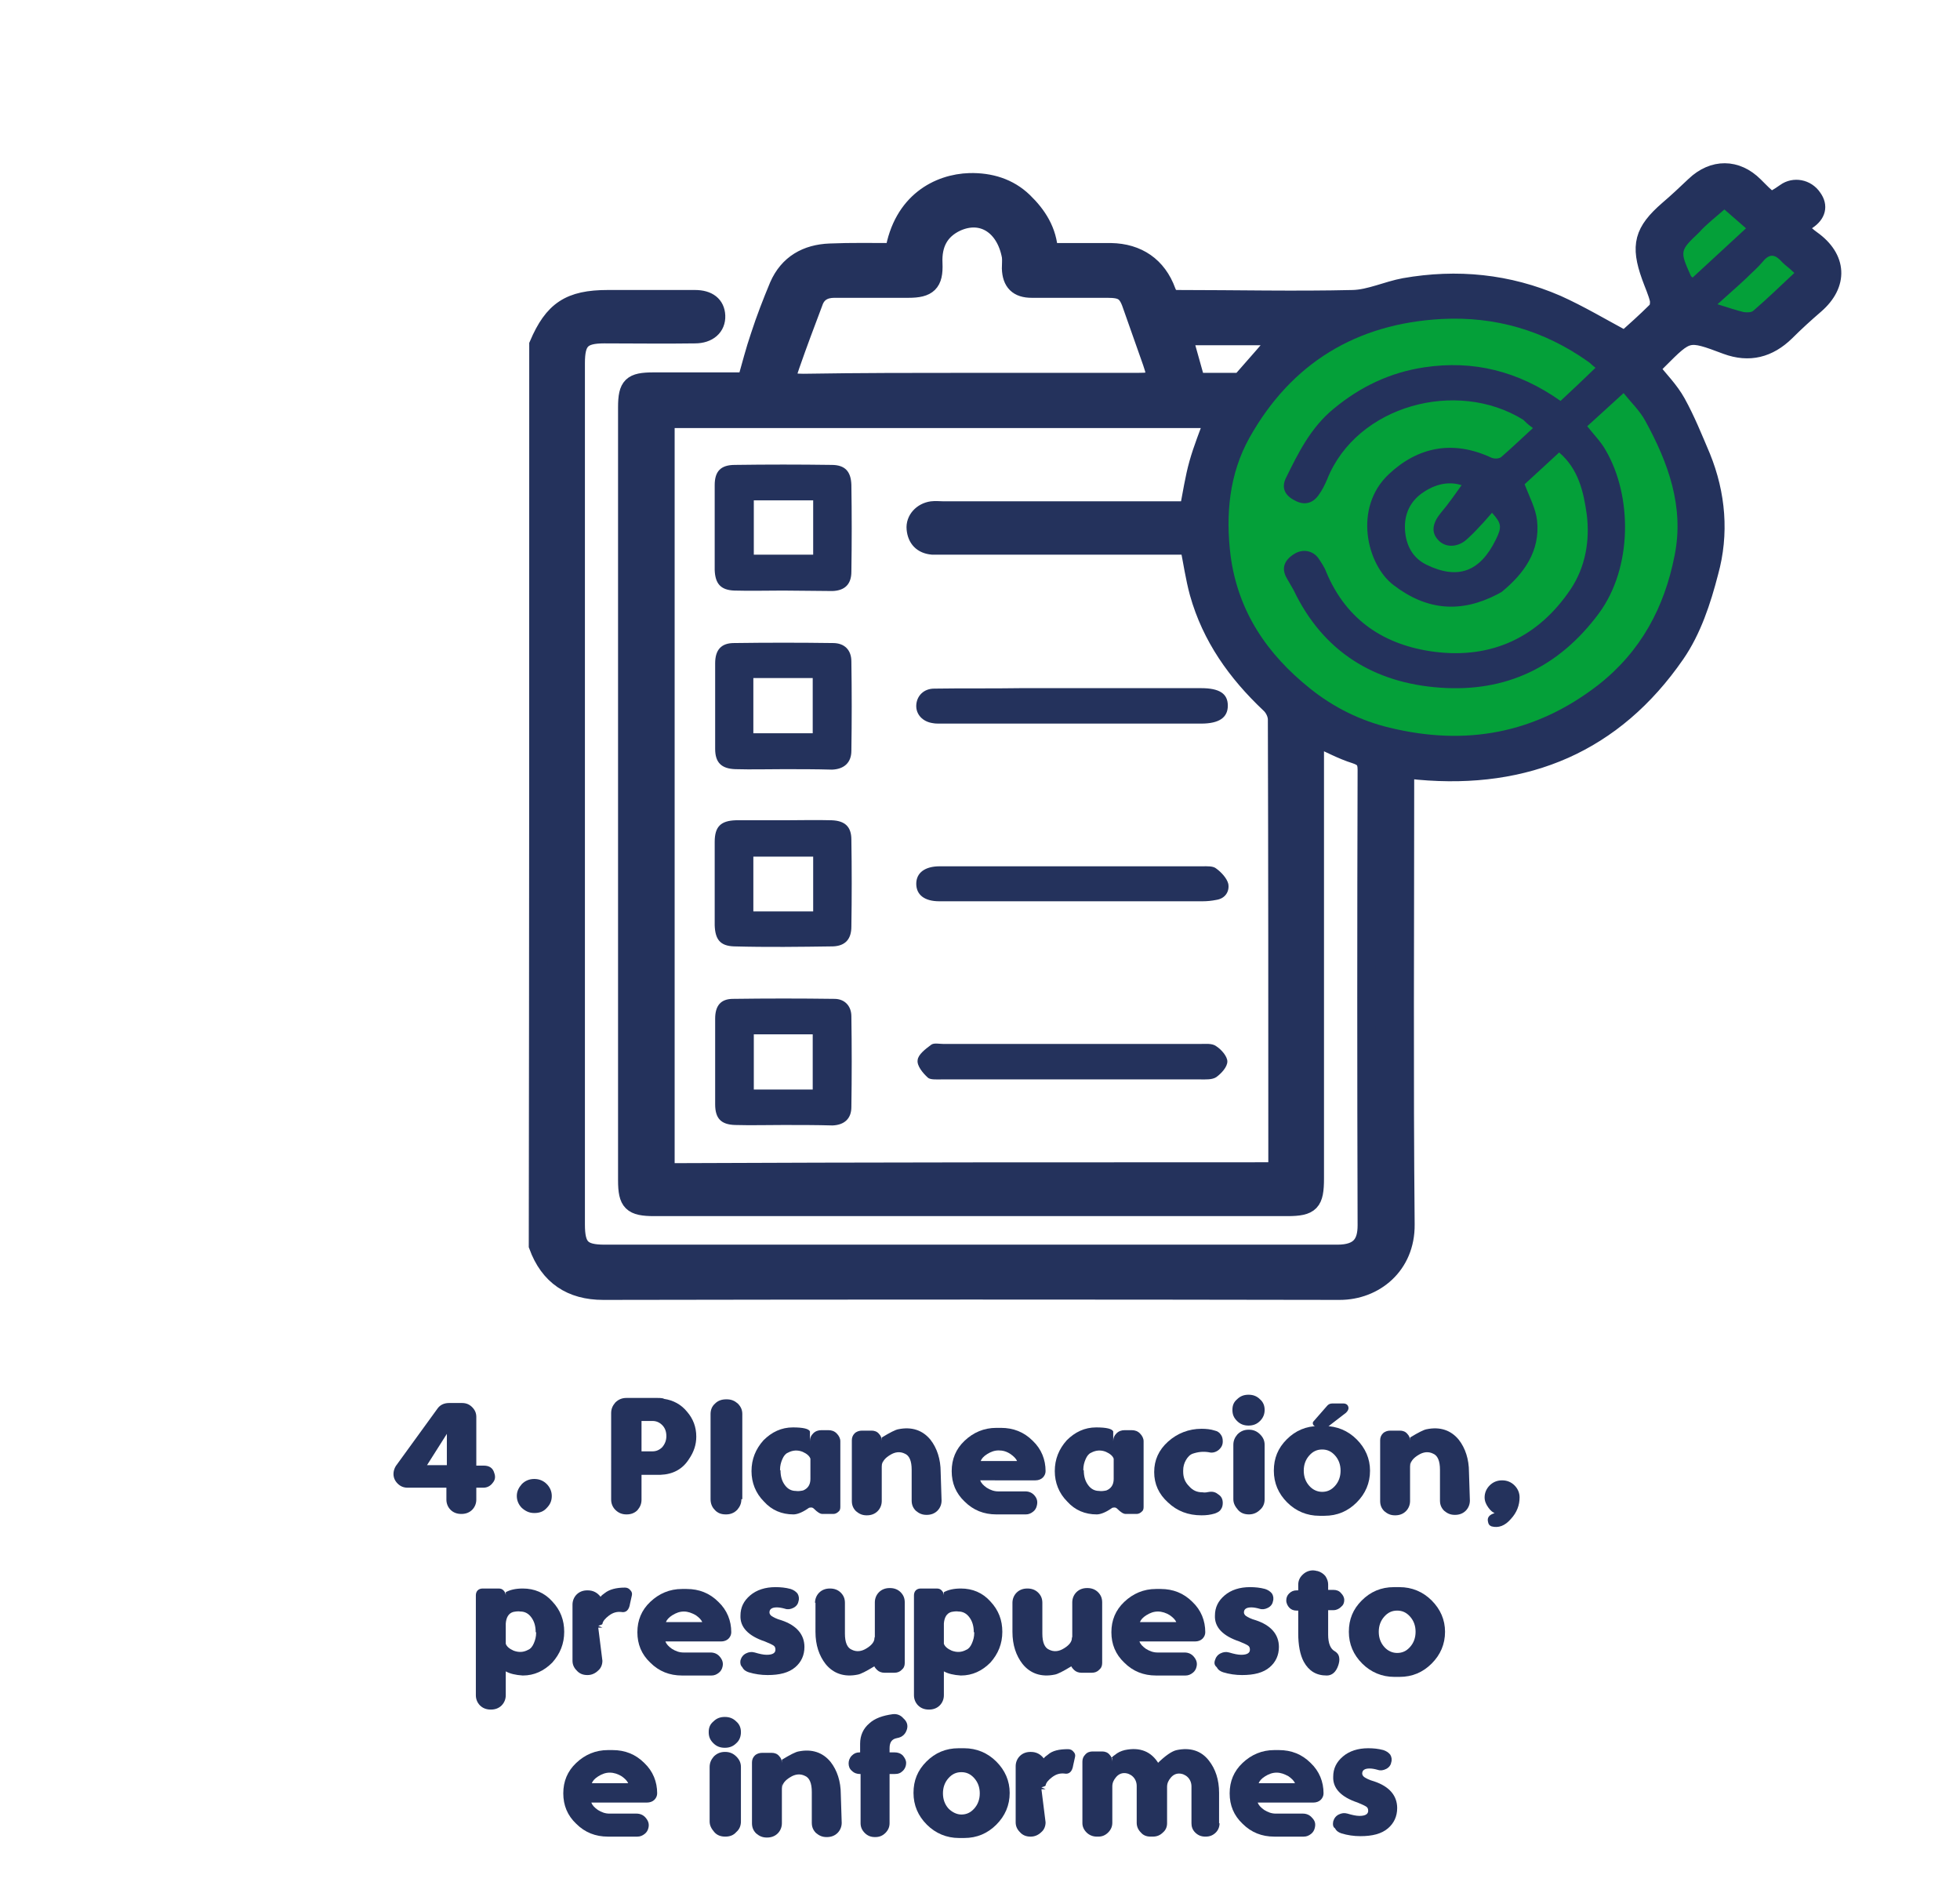 <?xml version="1.0" encoding="utf-8"?>
<!-- Generator: Adobe Illustrator 26.0.3, SVG Export Plug-In . SVG Version: 6.00 Build 0)  -->
<svg version="1.1" id="Capa_1" xmlns="http://www.w3.org/2000/svg" xmlns:xlink="http://www.w3.org/1999/xlink" x="0px" y="0px"
	 viewBox="0 0 425.9 411.3" style="enable-background:new 0 0 425.9 411.3;" xml:space="preserve">
<style type="text/css">
	.st0{fill:#24325C;}
	.st1{fill:#24325C;stroke:#24325C;stroke-width:6;stroke-miterlimit:10;}
	.st2{fill:#04A039;}
	.st3{fill:#24325C;stroke:#24325C;stroke-width:4;stroke-miterlimit:10;}
	.st4{fill:#24325C;stroke:#24325C;stroke-width:5;stroke-miterlimit:10;}
	.st5{fill:#24325C;stroke:#24325C;stroke-miterlimit:10;}
	.st6{fill:#24325C;stroke:#24325C;stroke-width:2;stroke-miterlimit:10;}
</style>
<g>
	<path class="st3" d="M117,74.9c3.2-7.5,6.8-9.9,15.1-9.9c6.3,0,12.6,0,18.9,0c2.9,0,4.5,1.3,4.6,3.6c0.1,2.4-1.7,4-4.6,4
		c-6.6,0.1-13.1,0-19.7,0c-4.9,0-6.2,1.4-6.2,6.3c0,62.4,0,124.7,0,187.1c0,5,1.3,6.4,6.3,6.4c53.1,0,106.2,0,159.2,0
		c5,0,6.4-2.4,6.4-6.2c-0.1-33-0.1-66,0-99c0-2-0.7-2.7-2.5-3.3c-2.9-0.9-5.6-2.4-8.8-3.8c0,1.4,0,2.3,0,3.3c0,30.9,0,61.8,0,92.6
		c0,5.2-0.9,6.2-6,6.2c-45.8,0-91.7,0-137.5,0c-4.9,0-5.9-1-5.9-5.8c0-56,0-111.9,0-167.9c0-4.7,1-5.6,5.7-5.6c6.8,0,13.6,0,20.2,0
		c1-3.5,1.8-6.7,2.9-9.9c1.2-3.7,2.6-7.3,4.1-10.9c2.1-4.8,6.1-7,11.1-7.2c4.7-0.2,9.3-0.1,14-0.1c1.8-11,9.7-15,16.4-15.2
		c4.4-0.1,8.5,1.1,11.7,4.2c3,2.9,5.3,6.4,5.5,11c4.6,0,9.1,0,13.5,0c5.8,0.1,10.1,3,12.1,8.5c0.5,1.3,1,1.7,2.4,1.7
		c12.7,0,25.4,0.3,38.1,0c3.7-0.1,7.4-1.9,11.2-2.6c11.4-2,22.5-0.9,33.1,3.7c4.9,2.2,9.6,5,14.8,7.8c2-1.8,4.5-4,6.9-6.4
		c0.5-0.5,0.6-1.7,0.5-2.4c-0.4-1.7-1.2-3.4-1.8-5.1c-2.4-6.7-1.6-9.7,3.8-14.4c2-1.7,3.9-3.5,5.8-5.3c4-3.8,9-3.8,12.9,0.1
		c0.3,0.3,0.6,0.6,0.9,0.9c2.7,2.7,2.7,2.7,5.9,0.5c1.8-1.3,4.5-0.9,5.9,1.2c1.3,1.8,0.8,3.5-1.1,4.8c-0.7,0.5-1.4,1-2.3,1.6
		c1.4,1.2,2.2,2,3.2,2.7c5.6,4,5.9,9.6,0.7,14.1c-2.2,1.9-4.3,3.8-6.4,5.9c-3.7,3.6-7.9,4.7-12.8,2.9c-8.5-3.2-8.5-3.1-14.9,3.3
		c-0.5,0.5-1.1,1.1-1.7,1.8c2,2.5,4.2,4.7,5.7,7.4c2.1,3.8,3.7,7.8,5.4,11.8c3.3,8.1,4,16.7,1.7,25c-1.6,6.2-3.7,12.6-7.3,17.8
		c-13.4,19.4-32.4,27.4-55.8,25.3c-0.9-0.1-1.8-0.2-3-0.3c0,1.2,0,2.2,0,3.2c0,31.9-0.2,63.8,0.1,95.7c0.1,8.9-6.7,14.4-14.3,14.4
		c-53.3-0.1-106.7-0.1-160,0c-7,0-11.8-3.2-14.2-9.8C117,205.3,117,140.1,117,74.9z M277.5,254.5c0-0.9,0.1-1.6,0.1-2.2
		c0-32,0-64-0.1-96c0-1.2-0.7-2.6-1.6-3.4c-7.2-6.8-12.7-14.5-15.4-24.1c-0.9-3.3-1.4-6.8-2.1-10.3c-0.9,0-1.9,0-2.8,0
		c-16.9,0-33.8,0-50.7,0c-0.8,0-1.5,0-2.3,0c-2.2-0.2-3.4-1.5-3.6-3.6c-0.2-2,1.4-3.7,3.5-4c0.8-0.1,1.5,0,2.3,0c17,0,34,0,50.9,0
		c0.9,0,1.8,0,2.6,0c0.7-3.6,1.2-7,2.1-10.2c0.9-3.2,2.2-6.4,3.4-9.7c-39.8,0-79.5,0-119.2,0c0,54.7,0,109.1,0,163.7
		C189,254.5,233.1,254.5,277.5,254.5z M333.1,93c-1.1-0.8-1.6-1.2-2.1-1.6c-14.5-9-36.2-3.1-42.6,12.9c-0.5,1.2-1.2,2.4-1.9,3.5
		c-1.3,1.8-3,2.2-5,1.2c-2.4-1.2-3.2-2.9-2.1-4.9c2.7-5.5,5.4-11,10.4-15.1c5.8-4.8,12.3-7.9,19.7-9c10.7-1.6,20.5,0.8,29.6,7.3
		c2.5-2.4,5-4.8,7.6-7.2c-0.8-0.7-1.3-1.1-1.7-1.4c-9.5-6.8-20.2-9.9-31.7-9.2c-18.6,1-32.7,9.6-41.8,25.8
		c-4.4,7.9-5.2,16.7-4.1,25.6c1.6,12.1,7.9,21.5,17.3,28.9c5.1,4.1,10.9,7,17.3,8.5c16.5,4,31.7,1.3,45.3-9.3
		c9.4-7.3,14.4-17,16.6-28.2c2.1-10.5-1.4-20.1-6.4-29.2c-1.2-2.2-3.1-3.9-4.7-6c-2.7,2.5-5.3,4.8-7.9,7.2c1.5,1.9,3,3.4,4,5.2
		c5.7,9.9,5.9,25.5-1.5,35.5c-8.7,11.7-20.2,17.1-34.4,16.1c-14.4-1-25.5-7.8-31.9-21.2c-0.4-0.9-1-1.7-1.5-2.6
		c-1.1-2.1-0.5-3.9,1.7-5.3c1.8-1.1,4-0.7,5.2,1c0.6,1,1.3,2,1.7,3c4.4,10.5,12.7,15.9,23.5,17.3c12.5,1.6,22.5-3.3,29.6-13.6
		c3.2-4.8,4.2-10.4,3.5-16.2c-0.6-5-1.8-10-6-13.5c-2.6,2.4-5.1,4.7-7.5,6.9c1,2.7,2.4,5.3,2.7,7.9c0.7,6.6-2.8,11.5-7.7,15.5
		c-0.3,0.2-0.6,0.3-0.9,0.5c-8,4.1-15.3,3.6-22.6-2c-5.7-4.4-8.8-16.8-1-24.1c6.4-6,14-7.4,22.2-3.6c0.6,0.3,1.8,0.3,2.2-0.1
		C328.5,97.3,330.7,95.2,333.1,93z M211,83c12.1,0,24.2,0,36.3,0c4,0,4.3-0.5,3-4.3c-1.4-4-2.8-7.9-4.2-11.9c-1.1-3.4-2-4.1-5.5-4.1
		c-5.5,0-10.9,0-16.4,0c-3,0-4.4-1.4-4.5-4.4c0-0.9,0.1-1.7,0-2.6c-1.2-6.6-6.2-10-11.9-7.4c-3.6,1.7-5.2,4.7-5,8.9
		c0.2,4.3-1.2,5.5-5.4,5.5c-5.4,0-10.7,0-16.1,0c-2.2,0-3.8,0.9-4.5,3c-1.7,4.5-3.4,9-5,13.6c-1.2,3.3-0.8,3.9,2.8,3.9
		C186.8,83,198.9,83,211,83z M317.6,105.4c-2.2-0.7-5-0.5-8.1,1.4c-3,1.8-4.3,4.7-4.2,8.3c0.2,3.4,1.5,6.2,4.7,7.6
		c6.8,3.2,11.6,1.5,15-5.4c1.4-2.8,1.3-3.6-0.8-5.9c-0.9,1-1.7,1.9-2.6,2.9c-0.9,1-1.9,2-2.9,2.9c-2,1.7-4.7,1.7-6.2,0.1
		c-1.5-1.7-1.2-3.7,0.6-5.9C314.9,109.3,316.3,107.1,317.6,105.4z M259.9,83c2.7,0,5.7,0,8.8,0c0.5,0,1.2-0.3,1.5-0.7
		c2.9-3.3,5.8-6.6,8.1-9.3c-6.3,0-13.9,0-21.2,0C258,76.2,258.9,79.4,259.9,83z M389.9,59.3c-1-0.9-1.9-1.5-2.6-2.3
		c-1.4-1.7-2.7-2.1-4.3-0.1c-1,1.3-2.3,2.5-3.6,3.6c-1.9,1.8-3.9,3.5-6.2,5.6c2.3,0.7,4,1.3,5.7,1.7c0.6,0.2,1.6,0.1,2.1-0.3
		C383.9,64.9,386.7,62.2,389.9,59.3z M374.7,45.5c-1.9,1.7-3.9,3.2-5.6,4.9c-4.2,4.1-4.1,4.1-1.8,9.4c0.1,0.1,0.2,0.2,0.4,0.4
		c3.8-3.5,7.7-7.1,11.6-10.7C377.8,48.3,376.3,47,374.7,45.5z"/>
	<path class="st2" d="M333.1,93c-2.4,2.2-4.6,4.3-6.9,6.3c-0.5,0.4-1.6,0.4-2.2,0.1c-8.2-3.8-15.8-2.4-22.2,3.6
		c-7.8,7.3-4.8,19.7,1,24.1c7.3,5.6,14.7,6.1,22.6,2c0.3-0.2,0.6-0.3,0.9-0.5c4.9-4,8.4-8.9,7.7-15.5c-0.3-2.7-1.7-5.2-2.7-7.9
		c2.3-2.1,4.8-4.4,7.5-6.9c4.2,3.6,5.3,8.5,6,13.5c0.7,5.7-0.3,11.4-3.5,16.2c-7,10.4-17.1,15.2-29.6,13.6
		c-10.8-1.4-19.1-6.8-23.5-17.3c-0.4-1.1-1.1-2.1-1.7-3c-1.2-1.7-3.4-2.1-5.2-1c-2.3,1.4-2.9,3.2-1.7,5.3c0.5,0.9,1,1.7,1.5,2.6
		c6.4,13.4,17.5,20.2,31.9,21.2c14.2,1,25.7-4.4,34.4-16.1c7.4-10,7.3-25.6,1.5-35.5c-1-1.8-2.5-3.3-4-5.2c2.6-2.4,5.2-4.7,7.9-7.2
		c1.6,2,3.5,3.8,4.7,6c5,9.1,8.5,18.7,6.4,29.2c-2.2,11.3-7.3,20.9-16.6,28.2c-13.7,10.6-28.8,13.3-45.3,9.3
		c-6.3-1.5-12.2-4.4-17.3-8.5c-9.4-7.5-15.7-16.8-17.3-28.9c-1.1-8.9-0.3-17.7,4.1-25.6c9.1-16.2,23.2-24.8,41.8-25.8
		c11.6-0.6,22.2,2.5,31.7,9.2c0.5,0.3,0.9,0.8,1.7,1.4c-2.6,2.5-5.1,4.9-7.6,7.2c-9.2-6.5-19-8.9-29.6-7.3c-7.4,1.1-13.9,4.2-19.7,9
		c-5,4.1-7.7,9.6-10.4,15.1c-1,2.1-0.2,3.8,2.1,4.9c1.9,1,3.7,0.6,5-1.2c0.8-1.1,1.4-2.3,1.9-3.5c6.4-16,28.1-21.9,42.6-12.9
		C331.5,91.7,332,92.2,333.1,93z"/>
	<path class="st2" d="M317.6,105.4c-1.3,1.8-2.8,4-4.5,6c-1.8,2.2-2.2,4.2-0.6,5.9c1.5,1.7,4.2,1.7,6.2-0.1c1-0.9,2-1.9,2.9-2.9
		c0.9-0.9,1.7-1.9,2.6-2.9c2.1,2.3,2.2,3.1,0.8,5.9c-3.4,6.9-8.2,8.7-15,5.4c-3.1-1.5-4.5-4.3-4.7-7.6c-0.2-3.5,1.2-6.4,4.2-8.3
		C312.6,104.8,315.4,104.7,317.6,105.4z"/>
	<path class="st2" d="M389.9,59.3c-3.2,3-6,5.7-8.9,8.2c-0.4,0.4-1.4,0.4-2.1,0.3c-1.7-0.4-3.4-1-5.7-1.7c2.3-2.1,4.3-3.8,6.2-5.6
		c1.2-1.2,2.5-2.3,3.6-3.6c1.6-2,2.8-1.6,4.3,0.1C388,57.7,388.9,58.3,389.9,59.3z"/>
	<path class="st2" d="M374.7,45.5c1.7,1.5,3.1,2.7,4.7,4.1c-3.9,3.6-7.7,7.1-11.6,10.7c-0.2-0.2-0.4-0.3-0.4-0.4
		c-2.4-5.4-2.4-5.4,1.8-9.4C370.8,48.7,372.8,47.2,374.7,45.5z"/>
	<path class="st0" d="M170.3,167.1c-3.5,0-7,0.1-10.5,0c-3-0.1-4.4-1.4-4.4-4.4c0-6.2,0-12.4,0-18.6c0-2.9,1.3-4.4,4.1-4.4
		c7.2-0.1,14.3-0.1,21.5,0c2.5,0,4,1.5,4,4c0.1,6.5,0.1,12.9,0,19.4c0,2.6-1.6,4-4.2,4.1C177.3,167.1,173.8,167.1,170.3,167.1z
		 M176.6,159.3c0-4,0-8,0-12c-4.4,0-8.6,0-12.9,0c0,4.1,0,8,0,12C168.1,159.3,172.3,159.3,176.6,159.3z"/>
	<path class="st0" d="M170.2,244.4c-3.5,0-7,0.1-10.5,0c-3-0.1-4.3-1.4-4.3-4.5c0-6.2,0-12.4,0-18.6c0-2.8,1.2-4.3,3.9-4.3
		c7.3-0.1,14.6-0.1,22,0c2.3,0,3.7,1.6,3.7,3.8c0.1,6.6,0.1,13.1,0,19.7c0,2.5-1.5,3.9-4.1,4C177.4,244.4,173.8,244.4,170.2,244.4
		C170.2,244.4,170.2,244.4,170.2,244.4z M176.6,236.7c0-4,0-8,0-12c-4.4,0-8.6,0-12.8,0c0,4.1,0,8,0,12
		C168.1,236.7,172.3,236.7,176.6,236.7z"/>
	<path class="st0" d="M170.5,178.2c3.4,0,6.8-0.1,10.2,0c2.9,0.1,4.3,1.4,4.3,4.2c0.1,6.3,0.1,12.6,0,18.9c0,2.7-1.3,4.2-4,4.3
		c-7.1,0.1-14.3,0.2-21.5,0c-3-0.1-4.1-1.5-4.2-4.6c0-6,0-12.1,0-18.1c0-3.3,1.3-4.6,4.6-4.7C163.5,178.2,167,178.2,170.5,178.2
		C170.5,178.2,170.5,178.2,170.5,178.2z M176.7,198c0-4.1,0-8,0-11.9c-4.4,0-8.6,0-13,0c0,4,0,7.9,0,11.9
		C168,198,172.2,198,176.7,198z"/>
	<path class="st0" d="M170.1,128.3c-3.5,0-7,0.1-10.5,0c-3-0.1-4.2-1.5-4.3-4.5c0-6.1,0-12.3,0-18.4c0-3,1.3-4.4,4.4-4.4
		c7-0.1,14-0.1,21,0c2.9,0,4.2,1.4,4.3,4.3c0.1,6.3,0.1,12.6,0,18.9c0,2.7-1.4,4.1-4.1,4.2C177.3,128.4,173.7,128.3,170.1,128.3z
		 M176.7,120.5c0-4,0-7.9,0-11.8c-4.4,0-8.6,0-12.9,0c0,4,0,7.9,0,11.8C168.1,120.5,172.3,120.5,176.7,120.5z"/>
	<path class="st0" d="M233,195.8c-9.6,0-19.3,0-28.9,0c-3.2,0-5-1.4-5-3.8c0-2.4,1.9-3.8,5.1-3.8c19,0,38,0,57.1,0
		c1,0,2.3-0.1,3,0.5c1.1,0.8,2.3,2.1,2.6,3.3c0.3,1.6-0.6,3.2-2.6,3.5c-1,0.2-2,0.3-3,0.3C251.7,195.8,242.3,195.8,233,195.8z"/>
	<path class="st0" d="M232.9,149.5c9.4,0,18.8,0,28.1,0c4,0,5.8,1.2,5.8,3.8c0,2.6-1.9,3.9-5.8,3.9c-18.9,0-37.9,0-56.8,0
		c-0.5,0-1,0-1.5-0.1c-2.2-0.3-3.7-1.9-3.6-3.9c0.1-2,1.6-3.6,3.9-3.6c6.2-0.1,12.5,0,18.7-0.1C225.4,149.5,229.1,149.5,232.9,149.5
		z"/>
	<path class="st0" d="M232.6,234.5c-9.4,0-18.8,0-28.1,0c-1,0-2.4,0.1-2.9-0.4c-1.1-1-2.4-2.6-2.2-3.8c0.1-1.2,1.7-2.4,2.9-3.3
		c0.6-0.5,1.8-0.2,2.8-0.2c18.5,0,37,0,55.5,0c1.3,0,2.8-0.2,3.7,0.5c1.1,0.7,2.4,2.2,2.4,3.3c0,1.2-1.3,2.6-2.4,3.4
		c-0.9,0.6-2.3,0.5-3.5,0.5C251.4,234.5,242,234.5,232.6,234.5z"/>
</g>
<g>
	<g>
		<path class="st0" d="M105.1,318.4c1.2,0,2,0.5,2.3,1.6l0,0c0.3,0.8,0.2,1.5-0.3,2.1c-0.5,0.7-1.2,1.1-2.1,1.1h-1.5l0,2.6
			c0,0.8-0.3,1.6-0.9,2.2c-0.6,0.6-1.4,0.9-2.3,0.9h-0.1c-0.9,0-1.7-0.3-2.3-0.9c-0.6-0.6-0.9-1.4-0.9-2.2v-2.6h-8.4
			c-0.9,0-1.6-0.3-2.2-0.9c-0.6-0.6-0.9-1.3-0.9-2.1v0c0-0.6,0.2-1.2,0.5-1.7l9-12.4c0.6-0.9,1.5-1.3,2.6-1.3h2.8
			c0.9,0,1.6,0.3,2.2,0.9c0.6,0.6,0.9,1.3,0.9,2.1l0,10.6H105.1z M97.1,311.5l-4.5,7.1v-0.3h4.5V311.5z"/>
		<path class="st0" d="M118.8,327.6c-0.7,0.8-1.6,1.1-2.7,1.1c-1.1,0-1.9-0.4-2.7-1.1c-0.7-0.7-1.1-1.6-1.1-2.6c0-1,0.4-1.8,1.1-2.6
			c0.7-0.7,1.6-1.1,2.7-1.1c1.1,0,2,0.4,2.7,1.1c0.7,0.7,1.1,1.6,1.1,2.6C119.9,326.1,119.5,326.9,118.8,327.6z"/>
		<path class="st0" d="M139.4,320.4v5.4c0,0.9-0.3,1.6-0.9,2.3c-0.6,0.6-1.4,0.9-2.3,0.9h-0.1c-0.9,0-1.7-0.3-2.4-1
			c-0.6-0.6-0.9-1.4-0.9-2.2V307c0-0.9,0.3-1.6,0.9-2.3c0.7-0.7,1.5-1,2.4-1h6.8c0.3,0,0.7,0,1.2,0.1l0.2,0.1c2,0.3,3.7,1.2,5,2.8
			c1.3,1.5,2,3.3,2,5.4c0,1.7-0.5,3.3-1.6,4.9c-1.4,2.2-3.5,3.3-6.2,3.4L139.4,320.4z M139.4,315.3h2.4c0.8,0,1.5-0.3,2.1-0.9
			c0.6-0.7,0.9-1.5,0.9-2.4c0-1-0.3-1.8-0.9-2.4c-0.6-0.6-1.3-0.9-2.1-0.9h-2.4V315.3z"/>
		<path class="st0" d="M161.1,325.7c0,0.9-0.3,1.6-0.9,2.3c-0.7,0.7-1.5,1-2.4,1h-0.1c-1,0-1.8-0.3-2.4-1c-0.6-0.6-0.9-1.4-0.9-2.3
			v-18.5c0-0.9,0.3-1.7,1-2.3c0.6-0.6,1.4-0.9,2.4-0.9h0.1c1,0,1.7,0.3,2.4,0.9c0.7,0.7,1,1.4,1,2.3V325.7z"/>
		<path class="st0" d="M163.3,319.6c0-2.6,0.9-4.8,2.6-6.7c1.8-1.8,3.9-2.8,6.4-2.8c2.2,0,3.5,0.3,3.7,0.9v2.1
			c0-0.7,0.2-1.2,0.7-1.7c0.5-0.5,1.1-0.7,1.8-0.7h1.5c0.7,0,1.3,0.2,1.8,0.7c0.5,0.5,0.8,1.1,0.8,1.7v14.3c0,0.4-0.1,0.8-0.4,1
			c-0.3,0.3-0.7,0.5-1.1,0.5h-2.4c-0.5,0-1.1-0.4-1.8-1.1c-0.2-0.2-0.4-0.3-0.6-0.3c-0.2,0-0.5,0-0.7,0.2c-1.3,0.9-2.4,1.3-3.2,1.3
			c-2.5,0-4.7-0.9-6.4-2.8C164.2,324.4,163.3,322.1,163.3,319.6z M169.6,319.4c0,1.3,0.3,2.4,1,3.3c0.6,0.8,1.4,1.2,2.3,1.2
			c0.5,0.1,1.1,0,1.6-0.1c1-0.4,1.6-1.2,1.6-2.5v-4.4c-0.2-0.6-0.8-1.1-1.7-1.5c-1-0.4-2.1-0.4-3.2,0.2c-0.5,0.2-0.9,0.7-1.2,1.4
			c-0.3,0.7-0.5,1.4-0.5,2.3V319.4z"/>
		<path class="st0" d="M204.6,326c0,0.8-0.3,1.6-0.9,2.2c-0.6,0.6-1.4,0.9-2.3,0.9h-0.1c-0.9,0-1.6-0.3-2.3-0.9
			c-0.6-0.6-0.9-1.3-0.9-2.2v-6.7c0-1.9-0.5-3.1-1.5-3.5c-1-0.5-2.1-0.4-3.2,0.3c-1,0.6-1.6,1.3-1.7,2c0,0.1,0-0.1,0-0.7l-0.1,1.2
			v7.5c0,0.8-0.3,1.6-0.9,2.2c-0.6,0.6-1.4,0.9-2.3,0.9h-0.1c-0.9,0-1.6-0.3-2.3-0.9c-0.6-0.6-0.9-1.3-0.9-2.2v-13.2
			c0-0.6,0.2-1.1,0.6-1.5s1-0.6,1.6-0.6h2.1c0.6,0,1.2,0.2,1.6,0.7c0.4,0.4,0.6,0.9,0.6,1.5v-0.7c1.8-1.1,3-1.7,3.6-1.8
			c2.9-0.6,5.3,0.2,7,2.3c1.4,1.8,2.2,4.2,2.2,7L204.6,326z"/>
		<path class="st0" d="M225.3,327.1c-0.1,0.5-0.4,1-0.8,1.3c-0.5,0.4-1,0.6-1.6,0.6c-1.8,0-3.6,0-5.4,0c-0.2,0-0.4,0-0.5,0
			c-0.2,0-0.3,0-0.5,0c-2.7,0-5-0.9-6.9-2.8c-1.9-1.8-2.8-4-2.8-6.6c0-2.6,0.9-4.8,2.8-6.6c1.9-1.8,4.2-2.8,6.9-2.8
			c0.2,0,0.4,0,0.5,0c0.2,0,0.3,0,0.5,0c2.7,0,5,0.9,6.9,2.8c1.9,1.8,2.8,4.1,2.8,6.6v0c0,0.5-0.2,1-0.6,1.4c-0.4,0.4-1,0.6-1.6,0.6
			H213c0.2,0.6,0.7,1.1,1.4,1.6c0.8,0.5,1.6,0.8,2.5,0.8h5.9c0.8,0,1.5,0.3,2,0.9C225.4,325.6,225.5,326.3,225.3,327.1L225.3,327.1z
			 M217,315.1c-0.9,0-1.7,0.3-2.5,0.8c-0.8,0.5-1.2,1-1.4,1.5h7.9c-0.2-0.5-0.7-1-1.4-1.5C218.7,315.3,217.9,315.1,217,315.1z"/>
		<path class="st0" d="M229.2,319.6c0-2.6,0.9-4.8,2.6-6.7c1.8-1.8,3.9-2.8,6.4-2.8c2.2,0,3.5,0.3,3.7,0.9v2.1
			c0-0.7,0.2-1.2,0.7-1.7c0.5-0.5,1.1-0.7,1.8-0.7h1.5c0.7,0,1.3,0.2,1.8,0.7c0.5,0.5,0.8,1.1,0.8,1.7v14.3c0,0.4-0.1,0.8-0.4,1
			c-0.3,0.3-0.7,0.5-1.1,0.5h-2.4c-0.5,0-1.1-0.4-1.8-1.1c-0.2-0.2-0.4-0.3-0.6-0.3c-0.2,0-0.5,0-0.7,0.2c-1.3,0.9-2.4,1.3-3.2,1.3
			c-2.5,0-4.7-0.9-6.4-2.8C230.1,324.4,229.2,322.1,229.2,319.6z M235.5,319.4c0,1.3,0.3,2.4,1,3.3c0.6,0.8,1.4,1.2,2.3,1.2
			c0.5,0.1,1.1,0,1.6-0.1c1-0.4,1.6-1.2,1.6-2.5v-4.4c-0.2-0.6-0.8-1.1-1.7-1.5c-1-0.4-2.1-0.4-3.2,0.2c-0.5,0.2-0.9,0.7-1.2,1.4
			c-0.3,0.7-0.5,1.4-0.5,2.3V319.4z"/>
		<path class="st0" d="M265.7,326.5c0,0.5-0.1,1-0.4,1.4c-0.3,0.5-0.8,0.7-1.3,0.9c-1,0.3-1.9,0.4-2.9,0.4c-2.9,0-5.3-0.9-7.3-2.8
			c-2-1.8-3-4-3-6.6c0-2.6,1-4.8,3-6.6c2-1.8,4.5-2.8,7.3-2.8c1,0,2,0.1,2.9,0.4c0.5,0.1,1,0.4,1.3,0.9c0.3,0.4,0.4,0.9,0.4,1.4v0.1
			c0,0.7-0.3,1.3-0.9,1.8c-0.6,0.5-1.4,0.7-2.1,0.5c-1.2-0.2-2.3-0.1-3.5,0.3c-0.6,0.2-1.1,0.7-1.5,1.4c-0.4,0.7-0.6,1.4-0.6,2.3
			v0.2c0,1.3,0.4,2.3,1.3,3.2c0.8,0.9,1.7,1.3,2.9,1.3c0.5,0.1,1,0,1.5-0.1c0.8-0.1,1.4,0.1,2,0.6
			C265.4,325.1,265.7,325.7,265.7,326.5L265.7,326.5z"/>
		<path class="st0" d="M273.8,308.7c-0.7,0.7-1.5,1-2.5,1c-1,0-1.8-0.3-2.5-1c-0.7-0.7-1-1.4-1-2.4s0.3-1.7,1-2.3
			c0.7-0.7,1.5-1,2.5-1c1,0,1.8,0.3,2.5,1c0.7,0.6,1,1.4,1,2.3S274.5,308,273.8,308.7z M271.4,329c-1,0-1.8-0.3-2.4-1s-1-1.4-1-2.3
			v-11.8c0-0.9,0.3-1.6,0.9-2.3c0.7-0.7,1.5-1,2.4-1h0.1c0.9,0,1.7,0.3,2.4,1c0.7,0.7,1,1.4,1,2.3v11.8c0,0.9-0.3,1.7-1,2.3
			C273.2,328.6,272.4,329,271.4,329L271.4,329z"/>
		<path class="st0" d="M287.8,309.8c2.7,0,5.1,1,7,2.9c1.9,1.9,2.9,4.2,2.9,6.8c0,2.7-1,5-2.9,6.9c-1.9,1.9-4.2,2.9-7,2.9
			c-0.2,0-0.4,0-0.5,0c-0.2,0-0.4,0-0.6,0c-2.7,0-5.1-1-7-2.9c-1.9-1.9-2.9-4.2-2.9-6.9c0-2.7,0.9-4.9,2.8-6.8
			c1.9-1.9,4.2-2.9,7-2.9c0.2,0,0.4,0,0.6,0C287.5,309.8,287.7,309.8,287.8,309.8z M287.3,324.1c1.1,0,2-0.4,2.8-1.3
			c0.8-0.9,1.2-2,1.2-3.3s-0.4-2.4-1.2-3.3c-0.8-0.9-1.7-1.3-2.8-1.3c-1.1,0-2,0.4-2.8,1.3c-0.8,0.9-1.2,2-1.2,3.3s0.4,2.4,1.2,3.3
			C285.3,323.7,286.3,324.1,287.3,324.1z M288.3,305.5c0.3-0.4,0.7-0.6,1.2-0.6h2.4c0.6,0,1,0.3,1.1,0.8c0.1,0.4-0.1,0.8-0.5,1.2
			l-3.5,2.7c-0.2,0.2-0.4,0.3-0.7,0.3h-2.2c-0.4,0-0.7-0.2-0.8-0.5c-0.1-0.3,0-0.5,0.2-0.7L288.3,305.5z"/>
		<path class="st0" d="M319.4,326c0,0.8-0.3,1.6-0.9,2.2c-0.6,0.6-1.4,0.9-2.3,0.9h-0.1c-0.9,0-1.6-0.3-2.3-0.9
			c-0.6-0.6-0.9-1.3-0.9-2.2v-6.7c0-1.9-0.5-3.1-1.5-3.5c-1-0.5-2.1-0.4-3.2,0.3c-1,0.6-1.6,1.3-1.7,2c0,0.1,0-0.1,0-0.7l-0.1,1.2
			v7.5c0,0.8-0.3,1.6-0.9,2.2c-0.6,0.6-1.4,0.9-2.3,0.9h-0.1c-0.9,0-1.6-0.3-2.3-0.9c-0.6-0.6-0.9-1.3-0.9-2.2v-13.2
			c0-0.6,0.2-1.1,0.6-1.5s1-0.6,1.6-0.6h2.1c0.6,0,1.2,0.2,1.6,0.7c0.4,0.4,0.6,0.9,0.6,1.5v-0.7c1.8-1.1,3-1.7,3.6-1.8
			c2.9-0.6,5.3,0.2,7,2.3c1.4,1.8,2.2,4.2,2.2,7L319.4,326z"/>
		<path class="st0" d="M330.2,325.3c0,1.7-0.6,3.3-1.9,4.7c-1.3,1.5-2.7,2-4.2,1.6c-0.5-0.2-0.7-0.5-0.8-1.2c-0.1-0.7,0.3-1.2,1-1.5
			c0.3-0.1,0.5-0.2,0.5-0.3l0.1-0.1c0.1,0,0,0-0.1,0.2c-0.4-0.1-0.9-0.5-1.4-1.2c-0.5-0.7-0.8-1.4-0.8-2.2c0-1,0.4-1.9,1.1-2.6
			c0.7-0.7,1.6-1.1,2.7-1.1c1.1,0,2,0.4,2.7,1.1C329.8,323.4,330.2,324.3,330.2,325.3z"/>
		<path class="st0" d="M109.9,363.1v5.2c0,0.8-0.3,1.6-0.9,2.2c-0.6,0.6-1.4,0.9-2.3,0.9h-0.1c-0.9,0-1.7-0.3-2.3-0.9
			c-0.6-0.6-0.9-1.4-0.9-2.2v-21.7c0-0.4,0.1-0.8,0.4-1.1c0.3-0.3,0.7-0.4,1.1-0.4h3.4c0.5,0,0.8,0.1,1.1,0.4
			c0.3,0.3,0.5,0.7,0.5,1.1v-0.7c0.9-0.5,2.1-0.8,3.7-0.8c2.5,0,4.7,0.9,6.4,2.8c1.8,1.9,2.6,4.1,2.6,6.6c0,2.6-0.9,4.8-2.6,6.7
			c-1.8,1.8-3.9,2.8-6.4,2.8C112,363.9,110.8,363.6,109.9,363.1z M116.4,354.6c0-1.3-0.3-2.4-1-3.3c-0.6-0.8-1.4-1.2-2.3-1.2
			c-0.5-0.1-1.1,0-1.6,0.1c-1,0.3-1.5,1.2-1.6,2.5v4.4c0.2,0.6,0.8,1.1,1.7,1.5c1.1,0.4,2.1,0.4,3.2-0.2c0.5-0.2,0.9-0.7,1.2-1.4
			c0.3-0.7,0.5-1.4,0.5-2.3V354.6z"/>
		<path class="st0" d="M135.8,344.9c0.5,0,0.9,0.2,1.2,0.6c0.3,0.3,0.4,0.7,0.3,1.1l-0.4,1.8c-0.2,1.4-0.9,2-1.9,1.8
			c-0.9-0.1-1.8,0.1-2.7,0.8c-0.8,0.6-1.3,1.2-1.4,1.8c0,0.1-0.3,0.2-0.9,0.4l0.9,0.4h-0.9l0.9,7.2c0,0.8-0.3,1.6-0.9,2.1
			c-0.6,0.6-1.4,1-2.3,1h-0.1c-0.9,0-1.7-0.3-2.3-1c-0.6-0.6-0.9-1.3-0.9-2.1v-12.2c0-0.8,0.3-1.6,0.9-2.2c0.6-0.6,1.4-0.9,2.3-0.9
			h0.1c1.2,0,2.1,0.5,2.8,1.4c0.2-0.3,0.5-0.5,0.9-0.8C132.4,345.3,133.9,344.9,135.8,344.9z"/>
		<path class="st0" d="M157,362.1c-0.1,0.5-0.4,1-0.8,1.3c-0.5,0.4-1,0.6-1.6,0.6c-1.8,0-3.6,0-5.4,0c-0.2,0-0.4,0-0.5,0
			c-0.2,0-0.3,0-0.5,0c-2.7,0-5-0.9-6.9-2.8c-1.9-1.8-2.8-4-2.8-6.6c0-2.6,0.9-4.8,2.8-6.6c1.9-1.8,4.2-2.8,6.9-2.8
			c0.2,0,0.4,0,0.5,0c0.2,0,0.3,0,0.5,0c2.7,0,5,0.9,6.9,2.8c1.9,1.8,2.8,4.1,2.8,6.6v0c0,0.5-0.2,1-0.6,1.4c-0.4,0.4-1,0.6-1.6,0.6
			h-12.1c0.2,0.6,0.7,1.1,1.4,1.6c0.8,0.5,1.6,0.8,2.5,0.8h5.9c0.8,0,1.5,0.3,2,0.9C157,360.6,157.2,361.3,157,362.1L157,362.1z
			 M148.6,350.1c-0.9,0-1.7,0.3-2.5,0.8c-0.8,0.5-1.2,1-1.4,1.5h7.9c-0.2-0.5-0.7-1-1.4-1.5C150.3,350.4,149.5,350.1,148.6,350.1z"
			/>
		<path class="st0" d="M160.9,360.7c0.2-0.7,0.6-1.2,1.2-1.5c0.6-0.3,1.2-0.4,1.9-0.2c1,0.3,1.9,0.5,2.6,0.5c1.3,0,1.9-0.4,1.9-1.1
			c0-0.4-0.1-0.7-0.4-0.9c-0.3-0.2-0.9-0.5-1.9-0.9c-3.6-1.2-5.4-3.1-5.3-5.6c0-1.8,0.7-3.2,2.1-4.4c1.4-1.2,3.3-1.8,5.5-1.8
			c1.1,0,2.2,0.1,3.3,0.4c0.6,0.2,1.1,0.5,1.5,1c0.3,0.5,0.4,1.1,0.2,1.7l0,0c-0.1,0.6-0.5,1.1-1.1,1.4c-0.6,0.3-1.2,0.4-1.8,0.2
			c-0.7-0.2-1.3-0.3-1.8-0.3c-1.1,0-1.6,0.4-1.6,1.1c0,0.3,0.2,0.6,0.5,0.8c0.3,0.2,1,0.6,2.1,0.9c3.3,1.1,5,3.1,5,5.8
			c0,1.8-0.7,3.3-2,4.4c-1.4,1.2-3.4,1.7-6,1.7c-1.4,0-2.8-0.2-4.1-0.6c-0.6-0.2-1.1-0.5-1.4-1.1
			C160.9,361.8,160.8,361.3,160.9,360.7L160.9,360.7z"/>
		<path class="st0" d="M177.1,348.2c0-0.8,0.3-1.6,0.9-2.2c0.6-0.6,1.4-0.9,2.3-0.9h0.1c0.9,0,1.7,0.3,2.3,0.9
			c0.6,0.6,0.9,1.3,0.9,2.2v6.7c0,1.9,0.5,3.1,1.5,3.5c1,0.5,2.1,0.4,3.2-0.3c1-0.6,1.6-1.3,1.7-2c0-0.1,0-0.3,0.1-0.5v-7.5
			c0-0.8,0.3-1.6,0.9-2.2c0.6-0.6,1.4-0.9,2.3-0.9h0.1c0.9,0,1.7,0.3,2.3,0.9c0.6,0.6,0.9,1.3,0.9,2.2v13.2c0,0.6-0.2,1.1-0.7,1.5
			c-0.4,0.4-0.9,0.6-1.6,0.6h-2.1c-0.6,0-1.2-0.2-1.6-0.6c-0.4-0.4-0.6-0.7-0.6-0.8c-1.8,1.1-3,1.7-3.6,1.8c-2.9,0.6-5.3-0.2-7-2.3
			c-1.4-1.8-2.2-4.1-2.2-7V348.2z"/>
		<path class="st0" d="M205.1,363.1v5.2c0,0.8-0.3,1.6-0.9,2.2c-0.6,0.6-1.4,0.9-2.3,0.9h-0.1c-0.9,0-1.7-0.3-2.3-0.9
			c-0.6-0.6-0.9-1.4-0.9-2.2v-21.7c0-0.4,0.1-0.8,0.4-1.1c0.3-0.3,0.7-0.4,1.1-0.4h3.4c0.5,0,0.8,0.1,1.1,0.4
			c0.3,0.3,0.5,0.7,0.5,1.1v-0.7c0.9-0.5,2.1-0.8,3.7-0.8c2.5,0,4.7,0.9,6.4,2.8c1.8,1.9,2.6,4.1,2.6,6.6c0,2.6-0.9,4.8-2.6,6.7
			c-1.8,1.8-3.9,2.8-6.4,2.8C207.2,363.9,206,363.6,205.1,363.1z M211.6,354.6c0-1.3-0.3-2.4-1-3.3c-0.6-0.8-1.4-1.2-2.3-1.2
			c-0.5-0.1-1.1,0-1.6,0.1c-1,0.3-1.5,1.2-1.6,2.5v4.4c0.2,0.6,0.8,1.1,1.7,1.5c1.1,0.4,2.1,0.4,3.2-0.2c0.5-0.2,0.9-0.7,1.2-1.4
			c0.3-0.7,0.5-1.4,0.5-2.3V354.6z"/>
		<path class="st0" d="M220,348.2c0-0.8,0.3-1.6,0.9-2.2c0.6-0.6,1.4-0.9,2.3-0.9h0.1c0.9,0,1.7,0.3,2.3,0.9
			c0.6,0.6,0.9,1.3,0.9,2.2v6.7c0,1.9,0.5,3.1,1.5,3.5c1,0.5,2.1,0.4,3.2-0.3c1-0.6,1.6-1.3,1.7-2c0-0.1,0-0.3,0.1-0.5v-7.5
			c0-0.8,0.3-1.6,0.9-2.2c0.6-0.6,1.4-0.9,2.3-0.9h0.1c0.9,0,1.7,0.3,2.3,0.9c0.6,0.6,0.9,1.3,0.9,2.2v13.2c0,0.6-0.2,1.1-0.7,1.5
			c-0.4,0.4-0.9,0.6-1.6,0.6H235c-0.6,0-1.2-0.2-1.6-0.6c-0.4-0.4-0.6-0.7-0.6-0.8c-1.8,1.1-3,1.7-3.6,1.8c-2.9,0.6-5.3-0.2-7-2.3
			c-1.4-1.8-2.2-4.1-2.2-7V348.2z"/>
		<path class="st0" d="M260,362.1c-0.1,0.5-0.4,1-0.8,1.3c-0.5,0.4-1,0.6-1.6,0.6c-1.8,0-3.6,0-5.4,0c-0.2,0-0.4,0-0.5,0
			c-0.2,0-0.3,0-0.5,0c-2.7,0-5-0.9-6.9-2.8c-1.9-1.8-2.8-4-2.8-6.6c0-2.6,0.9-4.8,2.8-6.6c1.9-1.8,4.2-2.8,6.9-2.8
			c0.2,0,0.4,0,0.5,0c0.2,0,0.3,0,0.5,0c2.7,0,5,0.9,6.9,2.8c1.9,1.8,2.8,4.1,2.8,6.6v0c0,0.5-0.2,1-0.6,1.4c-0.4,0.4-1,0.6-1.6,0.6
			h-12.1c0.2,0.6,0.7,1.1,1.4,1.6c0.8,0.5,1.6,0.8,2.5,0.8h5.9c0.8,0,1.5,0.3,2,0.9C260,360.6,260.2,361.3,260,362.1L260,362.1z
			 M251.6,350.1c-0.9,0-1.7,0.3-2.5,0.8c-0.8,0.5-1.2,1-1.4,1.5h7.9c-0.2-0.5-0.7-1-1.4-1.5C253.4,350.4,252.5,350.1,251.6,350.1z"
			/>
		<path class="st0" d="M264,360.7c0.2-0.7,0.6-1.2,1.2-1.5c0.6-0.3,1.2-0.4,1.9-0.2c1,0.3,1.9,0.5,2.6,0.5c1.3,0,1.9-0.4,1.9-1.1
			c0-0.4-0.1-0.7-0.4-0.9c-0.3-0.2-0.9-0.5-1.9-0.9c-3.6-1.2-5.4-3.1-5.3-5.6c0-1.8,0.7-3.2,2.1-4.4c1.4-1.2,3.3-1.8,5.5-1.8
			c1.1,0,2.2,0.1,3.3,0.4c0.6,0.2,1.1,0.5,1.5,1c0.3,0.5,0.4,1.1,0.2,1.7l0,0c-0.1,0.6-0.5,1.1-1.1,1.4c-0.6,0.3-1.2,0.4-1.8,0.2
			c-0.7-0.2-1.3-0.3-1.8-0.3c-1.1,0-1.6,0.4-1.6,1.1c0,0.3,0.2,0.6,0.5,0.8c0.3,0.2,1,0.6,2.1,0.9c3.3,1.1,5,3.1,5,5.8
			c0,1.8-0.7,3.3-2,4.4c-1.4,1.2-3.4,1.7-6,1.7c-1.4,0-2.8-0.2-4.1-0.6c-0.6-0.2-1.1-0.5-1.4-1.1C263.9,361.8,263.8,361.3,264,360.7
			L264,360.7z"/>
		<path class="st0" d="M290,358.7c0.5,0.3,0.9,0.7,1,1.4c0.1,0.5,0,1.1-0.2,1.7c-0.5,1.5-1.4,2.2-2.5,2.2c-2.3,0-3.9-1-5-3
			c-0.8-1.5-1.2-3.6-1.2-6.2v-4.9h-0.3c-0.7,0-1.2-0.2-1.6-0.6c-0.4-0.4-0.7-1-0.7-1.6v0c0-0.6,0.2-1.1,0.6-1.5
			c0.5-0.5,1-0.7,1.7-0.7h0.3v-1.2c0-1,0.4-1.8,1.3-2.5c0.8-0.6,1.8-0.8,2.8-0.5l0.1,0c0.7,0.2,1.3,0.6,1.7,1.1
			c0.4,0.6,0.6,1.2,0.6,1.8v1.2h1.2c0.6,0,1.2,0.2,1.6,0.7c0.4,0.4,0.7,0.9,0.7,1.5v0c0,0.6-0.2,1.1-0.7,1.5c-0.4,0.4-1,0.7-1.6,0.7
			h-1.2v5.3C288.6,357,289.1,358.2,290,358.7z"/>
		<path class="st0" d="M304.1,344.8c2.7,0,5.1,1,7,2.9c1.9,1.9,2.9,4.2,2.9,6.8c0,2.7-1,5-2.9,6.9c-1.9,1.9-4.2,2.9-7,2.9
			c-0.2,0-0.4,0-0.5,0c-0.2,0-0.4,0-0.6,0c-2.7,0-5.1-1-7-2.9c-1.9-1.9-2.9-4.2-2.9-6.9c0-2.7,0.9-4.9,2.8-6.8
			c1.9-1.9,4.2-2.9,7-2.9c0.2,0,0.4,0,0.6,0C303.8,344.8,304,344.8,304.1,344.8z M303.6,359.1c1.1,0,2-0.4,2.8-1.3
			c0.8-0.9,1.2-2,1.2-3.3s-0.4-2.4-1.2-3.3c-0.8-0.9-1.7-1.3-2.8-1.3c-1.1,0-2,0.4-2.8,1.3c-0.8,0.9-1.2,2-1.2,3.3s0.4,2.4,1.2,3.3
			C301.6,358.7,302.6,359.1,303.6,359.1z"/>
		<path class="st0" d="M140.9,397.1c-0.1,0.5-0.4,1-0.8,1.3c-0.5,0.4-1,0.6-1.6,0.6c-1.8,0-3.6,0-5.4,0c-0.2,0-0.4,0-0.5,0
			c-0.2,0-0.3,0-0.5,0c-2.7,0-5-0.9-6.9-2.8c-1.9-1.8-2.8-4-2.8-6.6c0-2.6,0.9-4.8,2.8-6.6c1.9-1.8,4.2-2.8,6.9-2.8
			c0.2,0,0.4,0,0.5,0c0.2,0,0.3,0,0.5,0c2.7,0,5,0.9,6.9,2.8c1.9,1.8,2.8,4.1,2.8,6.6v0c0,0.5-0.2,1-0.6,1.4c-0.4,0.4-1,0.6-1.6,0.6
			h-12.1c0.2,0.6,0.7,1.1,1.4,1.6c0.8,0.5,1.6,0.8,2.5,0.8h5.9c0.8,0,1.5,0.3,2,0.9C140.9,395.6,141.1,396.3,140.9,397.1
			L140.9,397.1z M132.5,385.1c-0.9,0-1.7,0.3-2.5,0.8c-0.8,0.5-1.2,1-1.4,1.5h7.9c-0.2-0.5-0.7-1-1.4-1.5
			C134.3,385.4,133.4,385.1,132.5,385.1z"/>
		<path class="st0" d="M160,378.7c-0.7,0.7-1.5,1-2.5,1c-1,0-1.8-0.3-2.5-1c-0.7-0.7-1-1.4-1-2.4s0.3-1.7,1-2.3c0.7-0.7,1.5-1,2.5-1
			c1,0,1.8,0.3,2.5,1c0.7,0.6,1,1.4,1,2.3S160.7,378.1,160,378.7z M157.6,399c-1,0-1.8-0.3-2.4-1s-1-1.4-1-2.3v-11.8
			c0-0.9,0.3-1.6,0.9-2.3c0.7-0.7,1.5-1,2.4-1h0.1c0.9,0,1.7,0.3,2.4,1c0.7,0.7,1,1.4,1,2.3v11.8c0,0.9-0.3,1.7-1,2.3
			C159.4,398.7,158.6,399,157.6,399L157.6,399z"/>
		<path class="st0" d="M182.9,396c0,0.8-0.3,1.6-0.9,2.2c-0.6,0.6-1.4,0.9-2.3,0.9h-0.1c-0.9,0-1.6-0.3-2.3-0.9
			c-0.6-0.6-0.9-1.3-0.9-2.2v-6.7c0-1.9-0.5-3.1-1.5-3.5c-1-0.5-2.1-0.4-3.2,0.3c-1,0.6-1.6,1.3-1.7,2c0,0.1,0-0.1,0-0.7l-0.1,1.2
			v7.5c0,0.8-0.3,1.6-0.9,2.2c-0.6,0.6-1.4,0.9-2.3,0.9h-0.1c-0.9,0-1.6-0.3-2.3-0.9c-0.6-0.6-0.9-1.3-0.9-2.2v-13.2
			c0-0.6,0.2-1.1,0.6-1.5s1-0.6,1.6-0.6h2.1c0.6,0,1.2,0.2,1.6,0.7c0.4,0.4,0.6,0.9,0.6,1.5v-0.7c1.8-1.1,3-1.7,3.6-1.8
			c2.9-0.6,5.3,0.2,7,2.3c1.4,1.8,2.2,4.2,2.2,7L182.9,396z"/>
		<path class="st0" d="M197.1,375.6c-0.3,1.1-1,1.8-2.2,2c-1.1,0.2-1.6,0.9-1.6,2.2v0.9h1.1c0.7,0,1.3,0.2,1.8,0.7
			c0.4,0.5,0.7,1,0.7,1.6v0c0,0.6-0.2,1.2-0.7,1.7c-0.5,0.5-1,0.7-1.8,0.7h-1.1v10.7c0,0.8-0.3,1.5-0.9,2.1
			c-0.6,0.6-1.3,0.9-2.2,0.9h-0.1c-0.9,0-1.6-0.3-2.2-0.9c-0.6-0.6-0.9-1.3-0.9-2.1v-10.7h-0.1c-0.7,0-1.3-0.2-1.8-0.7
			c-0.5-0.4-0.7-1-0.7-1.6v0c0-0.6,0.2-1.2,0.7-1.7c0.5-0.5,1-0.7,1.7-0.7h0.1v-1.9c0-1.8,0.7-3.3,2-4.4c1.2-1.1,2.9-1.7,5.1-2
			c0.9-0.1,1.7,0.2,2.3,0.9C197.1,374,197.3,374.8,197.1,375.6L197.1,375.6z"/>
		<path class="st0" d="M209.5,379.8c2.7,0,5.1,1,7,2.9c1.9,1.9,2.9,4.2,2.9,6.8c0,2.7-1,5-2.9,6.9c-1.9,1.9-4.2,2.9-7,2.9
			c-0.2,0-0.4,0-0.5,0c-0.2,0-0.4,0-0.6,0c-2.7,0-5.1-1-7-2.9c-1.9-1.9-2.9-4.2-2.9-6.9c0-2.7,0.9-4.9,2.8-6.8
			c1.9-1.9,4.2-2.9,7-2.9c0.2,0,0.4,0,0.6,0C209.1,379.8,209.3,379.8,209.5,379.8z M208.9,394.2c1.1,0,2-0.4,2.8-1.3
			c0.8-0.9,1.2-2,1.2-3.3s-0.4-2.4-1.2-3.3c-0.8-0.9-1.7-1.3-2.8-1.3c-1.1,0-2,0.4-2.8,1.3c-0.8,0.9-1.2,2-1.2,3.3s0.4,2.4,1.2,3.3
			C206.9,393.7,207.9,394.2,208.9,394.2z"/>
		<path class="st0" d="M232.1,380c0.5,0,0.9,0.2,1.2,0.6c0.3,0.3,0.4,0.7,0.3,1.1l-0.4,1.8c-0.2,1.4-0.9,2-1.9,1.8
			c-0.9-0.1-1.8,0.1-2.7,0.8c-0.8,0.6-1.3,1.2-1.4,1.8c0,0.1-0.3,0.2-0.9,0.4l0.9,0.4h-0.9l0.9,7.2c0,0.8-0.3,1.6-0.9,2.1
			c-0.6,0.6-1.4,1-2.3,1h-0.1c-0.9,0-1.7-0.3-2.3-1c-0.6-0.6-0.9-1.3-0.9-2.1v-12.2c0-0.8,0.3-1.6,0.9-2.2c0.6-0.6,1.4-0.9,2.3-0.9
			h0.1c1.2,0,2.1,0.5,2.8,1.4c0.2-0.3,0.5-0.5,0.9-0.8C228.7,380.3,230.2,380,232.1,380z"/>
		<path class="st0" d="M265,396.1c0,0.8-0.3,1.5-0.8,2c-0.6,0.6-1.3,0.9-2.2,0.9h-0.1c-0.9,0-1.6-0.3-2.2-0.9
			c-0.6-0.6-0.8-1.3-0.8-2v-8c0-0.8-0.3-1.5-0.8-2c-0.5-0.5-1.2-0.8-1.9-0.8c-0.7,0-1.3,0.3-1.8,0.9c-0.5,0.6-0.8,1.2-0.8,2v7.9
			c0,0.8-0.3,1.5-0.9,2c-0.6,0.6-1.3,0.9-2.2,0.9h-0.5c-0.9,0-1.6-0.3-2.1-0.9c-0.6-0.6-0.9-1.3-0.9-2.1v-8c0-0.8-0.3-1.5-0.8-2
			c-0.5-0.5-1.2-0.8-1.9-0.8c-0.7,0-1.3,0.3-1.8,0.9c-0.5,0.6-0.8,1.2-0.8,2v7.9c0,0.8-0.3,1.5-0.9,2.1c-0.6,0.6-1.3,0.9-2.1,0.9
			h-0.4c-0.8,0-1.6-0.3-2.2-0.9c-0.6-0.6-0.9-1.3-0.9-2v-13.4c0-0.6,0.2-1.1,0.6-1.5c0.4-0.5,1-0.7,1.6-0.7h2.1
			c0.6,0,1.2,0.2,1.6,0.7c0.4,0.4,0.6,0.9,0.6,1.5v-0.8c-0.4,0.2-0.4,0.3-0.2,0c0.3-0.3,0.5-0.5,0.7-0.6c0.7-0.6,1.4-0.9,2.2-1.1
			c3.3-0.7,5.8,0.3,7.4,3h-0.4c1.8-1.8,3.3-2.8,4.3-3c2.9-0.6,5.3,0.1,7,2.3c1.4,1.8,2.2,4.1,2.2,7V396.1z"/>
		<path class="st0" d="M285.7,397.1c-0.1,0.5-0.4,1-0.8,1.3c-0.5,0.4-1,0.6-1.6,0.6c-1.8,0-3.6,0-5.4,0c-0.2,0-0.4,0-0.5,0
			c-0.2,0-0.3,0-0.5,0c-2.7,0-5-0.9-6.9-2.8c-1.9-1.8-2.8-4-2.8-6.6c0-2.6,0.9-4.8,2.8-6.6c1.9-1.8,4.2-2.8,6.9-2.8
			c0.2,0,0.4,0,0.5,0c0.2,0,0.3,0,0.5,0c2.7,0,5,0.9,6.9,2.8c1.9,1.8,2.8,4.1,2.8,6.6v0c0,0.5-0.2,1-0.6,1.4c-0.4,0.4-1,0.6-1.6,0.6
			h-12.1c0.2,0.6,0.7,1.1,1.4,1.6c0.8,0.5,1.6,0.8,2.5,0.8h5.9c0.8,0,1.5,0.3,2,0.9C285.8,395.6,285.9,396.3,285.7,397.1
			L285.7,397.1z M277.4,385.1c-0.9,0-1.7,0.3-2.5,0.8c-0.8,0.5-1.2,1-1.4,1.5h7.9c-0.2-0.5-0.7-1-1.4-1.5
			C279.1,385.4,278.3,385.1,277.4,385.1z"/>
		<path class="st0" d="M289.7,395.7c0.2-0.7,0.6-1.2,1.2-1.5c0.6-0.3,1.2-0.4,1.9-0.2c1,0.3,1.9,0.5,2.6,0.5c1.3,0,1.9-0.4,1.9-1.1
			c0-0.4-0.1-0.7-0.4-0.9c-0.3-0.2-0.9-0.5-1.9-0.9c-3.6-1.2-5.4-3.1-5.3-5.6c0-1.8,0.7-3.2,2.1-4.4c1.4-1.2,3.3-1.8,5.5-1.8
			c1.1,0,2.2,0.1,3.3,0.4c0.6,0.2,1.1,0.5,1.5,1c0.3,0.5,0.4,1.1,0.2,1.7l0,0c-0.1,0.6-0.5,1.1-1.1,1.4c-0.6,0.3-1.2,0.4-1.8,0.2
			c-0.7-0.2-1.3-0.3-1.8-0.3c-1.1,0-1.6,0.4-1.6,1.1c0,0.3,0.2,0.6,0.5,0.8c0.3,0.2,1,0.6,2.1,0.9c3.3,1.1,5,3.1,5,5.8
			c0,1.8-0.7,3.3-2,4.4c-1.4,1.2-3.4,1.7-6,1.7c-1.4,0-2.8-0.2-4.1-0.6c-0.6-0.2-1.1-0.5-1.4-1.1
			C289.6,396.9,289.6,396.3,289.7,395.7L289.7,395.7z"/>
	</g>
</g>
</svg>
